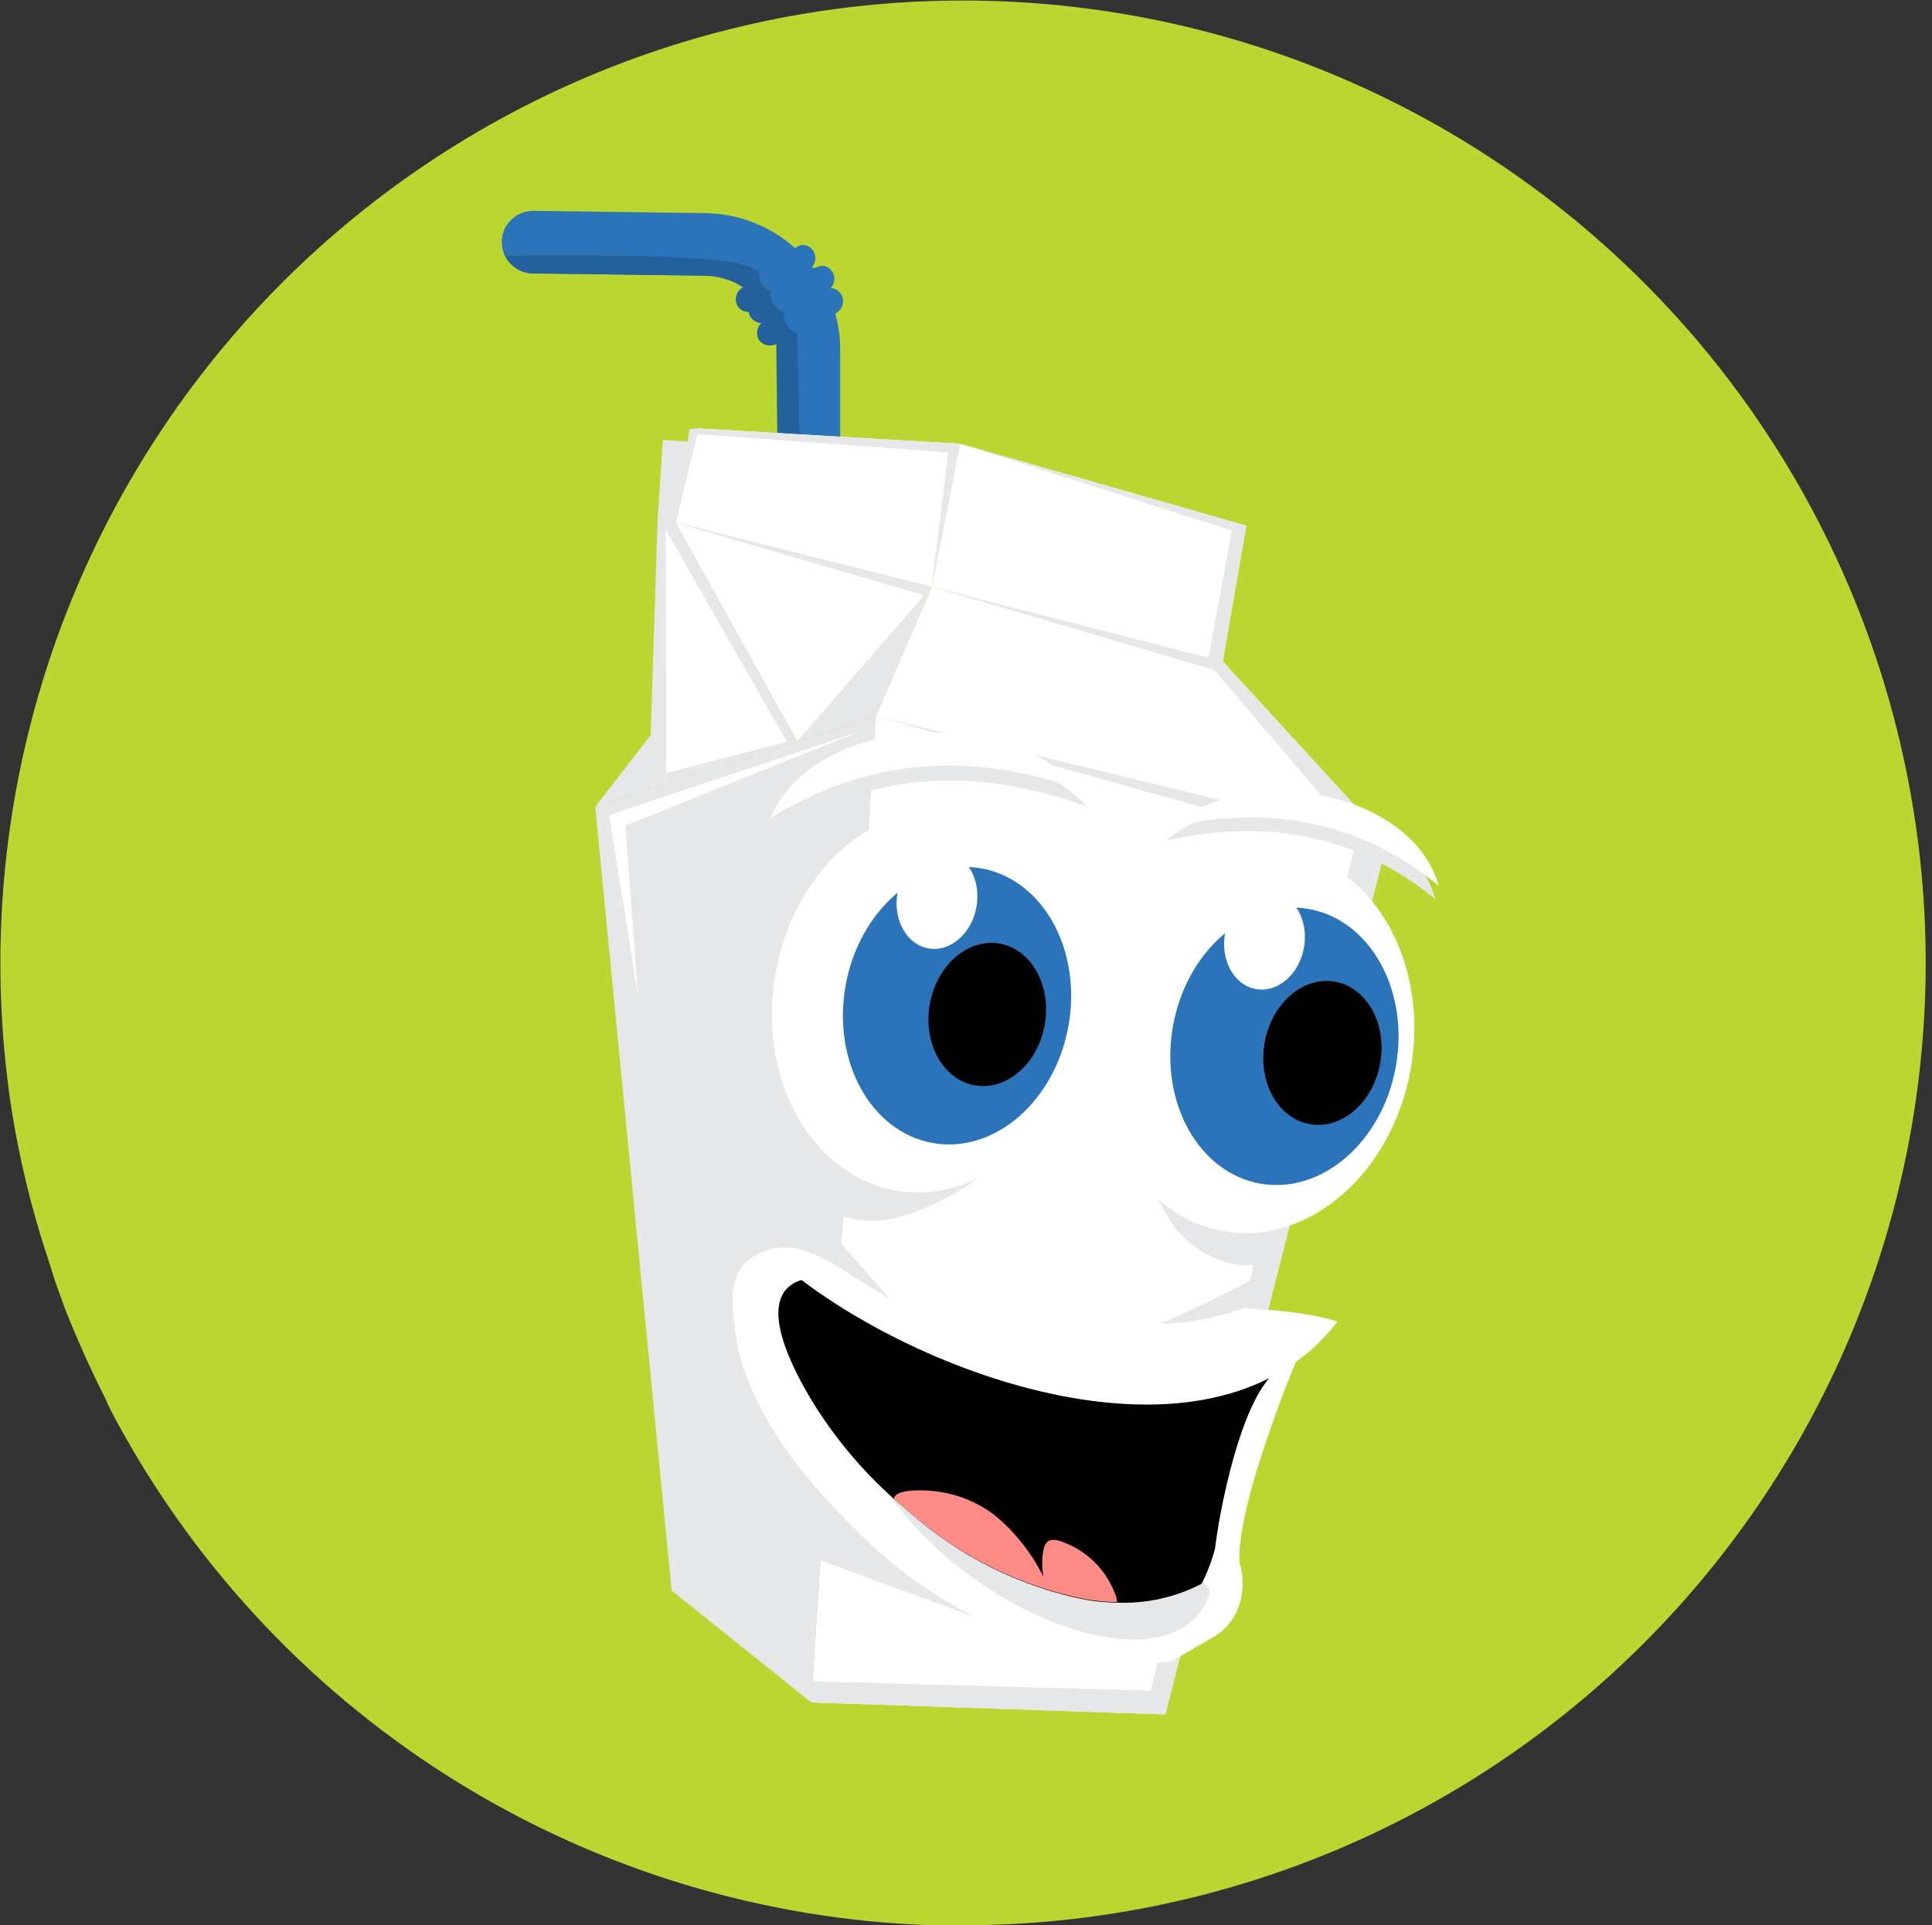 <svg xmlns="http://www.w3.org/2000/svg" width="289" height="288" viewBox="0 0 289 288" fill="none"><rect x="0" y="0" width="289" height="288" fill="#333333" stroke="none"/><g clip-path="url(#clip0_12011_47306)"><path d="M288.059 144C288.059 182.191 272.887 218.818 245.882 245.823C218.877 272.829 182.25 288 144.059 288C142.479 288 140.899 288 139.339 288C114.3 287.162 89.913 279.811 68.582 266.673C47.251 253.535 29.713 235.063 17.699 213.08C16.979 211.78 16.299 210.48 15.699 209.08C13.499 204.733 11.499 200.273 9.699 195.7C8.979 193.7 8.279 191.88 7.699 189.94C7.399 189 7.079 187.94 6.779 187.08C4.612 180.361 2.954 173.488 1.819 166.52V166.52C-1.276 146.907 -0.282 126.866 4.74 107.655C9.762 88.445 18.702 70.481 31 54.892C43.297 39.302 58.685 26.424 76.198 17.067C93.711 7.71 112.97 2.076 132.764 0.519C152.559 -1.039 172.462 1.515 191.222 8.018C209.983 14.521 227.196 24.834 241.78 38.309C256.364 51.783 268.003 68.128 275.967 86.317C283.932 104.505 288.048 124.144 288.059 144V144Z" fill="#BBD531"></path><path d="M121.679 74.9C122.792 74.737 123.809 74.178 124.544 73.326C125.278 72.473 125.681 71.385 125.679 70.26V52.26C125.669 46.906 123.557 41.77 119.798 37.959C116.038 34.147 110.932 31.964 105.579 31.88L79.799 31.54C78.558 31.524 77.361 32.002 76.472 32.868C75.583 33.735 75.075 34.919 75.059 36.16C75.043 37.401 75.521 38.598 76.387 39.487C77.254 40.376 78.438 40.884 79.679 40.9L105.459 41.24C108.345 41.287 111.098 42.463 113.128 44.515C115.158 46.568 116.304 49.333 116.319 52.22V70.22C116.319 70.835 116.44 71.443 116.675 72.011C116.91 72.579 117.255 73.095 117.69 73.529C118.124 73.964 118.64 74.309 119.208 74.544C119.776 74.779 120.384 74.9 120.999 74.9H121.679Z" fill="#2B74B9"></path><path d="M115.478 51.66C115.701 51.617 115.916 51.543 116.118 51.44C119.738 49.44 123.858 47.32 124.738 46.96C125.138 46.829 125.487 46.574 125.734 46.233C125.981 45.892 126.114 45.481 126.114 45.06C126.114 44.639 125.981 44.228 125.734 43.887C125.487 43.546 125.138 43.292 124.738 43.16C123.858 42.96 123.678 42.92 114.258 48.02C113.815 48.277 113.487 48.693 113.342 49.185C113.197 49.676 113.245 50.204 113.478 50.66C113.674 51.007 113.969 51.288 114.325 51.466C114.682 51.644 115.083 51.712 115.478 51.66Z" fill="#2B74B9"></path><path d="M114.159 48.32C114.389 48.283 114.612 48.209 114.819 48.1C118.419 46.1 122.539 43.98 123.439 43.62C123.839 43.489 124.187 43.234 124.434 42.893C124.681 42.552 124.814 42.141 124.814 41.72C124.814 41.299 124.681 40.889 124.434 40.547C124.187 40.206 123.839 39.952 123.439 39.82C122.619 39.64 122.379 39.58 112.979 44.68C112.536 44.937 112.208 45.353 112.062 45.844C111.917 46.336 111.966 46.864 112.199 47.32C112.392 47.66 112.681 47.936 113.029 48.114C113.377 48.292 113.77 48.363 114.159 48.32Z" fill="#2B74B9"></path><path d="M112.298 46.64C112.634 46.587 112.951 46.449 113.218 46.24C116.438 43.7 120.118 40.9 120.918 40.38C121.288 40.182 121.587 39.873 121.771 39.495C121.955 39.118 122.016 38.693 121.946 38.279C121.875 37.866 121.676 37.485 121.376 37.191C121.077 36.896 120.693 36.704 120.278 36.64C119.418 36.64 119.198 36.64 110.818 43.18C110.611 43.344 110.439 43.547 110.311 43.777C110.182 44.008 110.101 44.261 110.071 44.523C110.042 44.785 110.064 45.051 110.137 45.304C110.211 45.558 110.333 45.794 110.498 46C110.721 46.248 111.002 46.437 111.317 46.549C111.631 46.661 111.969 46.692 112.298 46.64Z" fill="#2B74B9"></path><path d="M109.278 39.2C110.498 39.4 113.118 40 113.658 40.94C112.845 41.649 111.998 42.316 111.118 42.94C109.426 41.858 107.466 41.27 105.458 41.24L79.678 40.9C78.814 40.884 77.972 40.627 77.248 40.157C76.523 39.686 75.945 39.022 75.578 38.24C76.058 38.22 101.018 37.84 109.278 39.2Z" fill="#24609B"></path><path d="M116.119 51.44L119.259 49.78L119.719 70.7L116.339 70.4L116.119 51.44Z" fill="#24609B"></path><path d="M110.498 46C110.195 45.591 110.06 45.082 110.119 44.577C110.179 44.071 110.428 43.608 110.818 43.28L113.658 41.04C113.6 41.304 113.596 41.578 113.647 41.844C113.698 42.11 113.802 42.363 113.954 42.587C114.105 42.811 114.301 43.003 114.528 43.149C114.756 43.296 115.011 43.395 115.278 43.44C115.159 44.134 115.296 44.847 115.664 45.447C116.032 46.046 116.606 46.492 117.278 46.7C117.185 47.378 117.334 48.067 117.7 48.645C118.066 49.224 118.625 49.654 119.278 49.86L116.058 51.44C115.856 51.543 115.64 51.617 115.418 51.66C115.023 51.712 114.621 51.644 114.265 51.466C113.909 51.288 113.614 51.007 113.418 50.66C113.243 50.249 113.212 49.791 113.328 49.36C113.444 48.928 113.701 48.548 114.058 48.28C113.703 48.293 113.35 48.21 113.038 48.042C112.725 47.873 112.462 47.624 112.278 47.32C112.16 47.096 112.085 46.852 112.058 46.6C111.769 46.63 111.477 46.592 111.206 46.487C110.935 46.383 110.692 46.216 110.498 46V46Z" fill="#24609B"></path><path d="M207.518 125.78L174.318 256.46L121.338 254.66L130.998 107.14L207.518 125.78Z" fill="white"></path><path d="M202.558 127.06L130.998 107.14L207.518 125.78L174.318 256.46L121.338 254.66L121.538 251.5L172.138 252.9L202.558 127.06Z" fill="#E6E7E8"></path><path d="M100.459 237.92L121.339 254.66L130.999 107.14L89.039 120.68L100.459 237.92Z" fill="#E6E7E8"></path><path d="M128.659 109.4L91.119 121.94L95.439 148.96L93.539 123.5L128.659 109.4Z" fill="white"></path><path d="M207.518 125.78L182.898 98.94L139.378 87.78L130.998 107.14L207.518 125.78Z" fill="white"></path><path d="M181.639 100.22L202.359 124.54L207.519 125.78L182.899 98.94L139.379 87.78L181.639 100.22Z" fill="#E6E7E8"></path><path d="M186.439 78.64L182.899 98.94L139.379 87.78L143.619 66.38L186.439 78.64Z" fill="white"></path><path d="M184.259 79.36L180.779 98.38L182.899 98.94L186.439 78.64L143.619 66.38L184.259 79.36Z" fill="#E6E7E8"></path><path d="M139.378 87.78L119.258 110.94L130.998 107.14L139.378 87.78Z" fill="#E6E7E8"></path><path d="M139.379 87.78L101.039 78.16L119.259 110.94L139.379 87.78Z" fill="white"></path><path d="M89.039 120.68L97.519 109.74L97.059 118.1L89.039 120.68Z" fill="#E6E7E8"></path><path d="M113.839 112.68L97.059 118.1L98.379 77.48L101.039 78.16L119.259 110.94L113.839 112.68Z" fill="#E6E7E8"></path><path d="M99.598 79.24L99.638 115.66L117.698 110.94L99.598 79.24Z" fill="white"></path><path d="M143.619 66.38L104.479 64.08L101.039 78.16L139.379 87.78L143.619 66.38Z" fill="white"></path><path d="M143.618 66.38L139.378 87.78L141.838 67.68L104.258 64.94L104.478 64.08L143.618 66.38Z" fill="#E6E7E8"></path><path d="M101.039 78.16L104.479 64.08L103.139 64.18L101.039 78.16Z" fill="#E6E7E8"></path><path d="M139.379 87.78L138.279 89.06L100.119 77.92L139.379 87.78Z" fill="#E6E7E8"></path><path d="M103.239 66.1L99.159 65.8L98.379 77.48L101.039 78.16L103.239 66.1Z" fill="#E6E7E8"></path><path d="M174.359 125.76C190.359 122.14 203.579 125.4 214.719 134.52C210.919 120.74 186.979 115.52 174.359 125.76Z" fill="#E6E7E8"></path><path d="M174.838 123.74C190.838 120.1 204.058 123.38 215.198 132.48C211.398 118.72 187.438 113.48 174.838 123.74Z" fill="white"></path><path d="M162.579 120.64C144.839 114.18 129.419 115.98 115.439 124.64C121.779 109.64 149.739 107.18 162.579 120.64Z" fill="#E6E7E8"></path><path d="M162.339 118.4C144.619 111.94 129.199 113.74 115.219 122.4C121.539 107.38 149.499 104.92 162.339 118.4Z" fill="white"></path><path d="M110.058 199.22C109.438 195.74 108.958 191.76 111.318 189.06C112.487 187.948 113.936 187.174 115.511 186.821C117.086 186.469 118.727 186.552 120.258 187.06C123.31 188.105 126.139 189.713 128.598 191.8" fill="white"></path><path d="M133.878 177.06C138.006 177.382 142.158 177.133 146.218 176.32C142.745 178.82 138.887 180.739 134.798 182C132.754 182.608 130.605 182.776 128.492 182.493C126.379 182.21 124.35 181.483 122.538 180.36C121.629 179.797 120.863 179.031 120.301 178.122C119.738 177.212 119.395 176.185 119.298 175.12C119.281 174.391 119.457 173.67 119.809 173.031C120.16 172.392 120.674 171.857 121.298 171.48C123.298 170.7 123.298 171.78 124.578 172.98C127.182 175.268 130.431 176.693 133.878 177.06V177.06Z" fill="#E6E7E8"></path><path d="M178.779 179.18C175.476 176.668 172.541 173.706 170.059 170.38C170.975 174.542 172.562 178.528 174.759 182.18C175.865 184.007 177.35 185.577 179.112 186.784C180.875 187.992 182.875 188.808 184.979 189.18C186.043 189.388 187.143 189.341 188.186 189.042C189.229 188.743 190.186 188.201 190.979 187.46C191.468 186.932 191.811 186.285 191.972 185.583C192.134 184.881 192.108 184.149 191.899 183.46C190.979 181.58 190.259 182.38 188.459 182.36C184.979 182.337 181.594 181.225 178.779 179.18Z" fill="#E6E7E8"></path><path d="M211.035 159.843C213.783 144.177 205.701 129.668 192.983 127.437C180.265 125.206 167.727 136.097 164.978 151.764C162.23 167.43 170.312 181.939 183.03 184.17C195.748 186.402 208.287 175.51 211.035 159.843Z" fill="white"></path><path d="M208.817 159.437C210.807 148.09 204.951 137.581 195.736 135.964C186.521 134.348 177.437 142.236 175.446 153.583C173.456 164.931 179.312 175.44 188.527 177.057C197.742 178.673 206.826 170.785 208.817 159.437Z" fill="#2B74B9"></path><path d="M206.464 159.026C207.497 153.14 204.462 147.689 199.686 146.851C194.91 146.013 190.201 150.106 189.168 155.991C188.136 161.877 191.171 167.328 195.947 168.166C200.723 169.004 205.432 164.911 206.464 159.026Z" fill="black"></path><path d="M195.063 141.725C195.768 137.711 193.693 133.992 190.429 133.42C187.165 132.847 183.948 135.637 183.244 139.652C182.54 143.666 184.615 147.385 187.878 147.958C191.142 148.53 194.359 145.74 195.063 141.725Z" fill="white"></path><path d="M162.043 153.756C164.791 138.09 156.709 123.581 143.991 121.35C131.273 119.118 118.734 130.01 115.986 145.677C113.238 161.343 121.32 175.852 134.038 178.083C146.756 180.314 159.294 169.423 162.043 153.756Z" fill="white"></path><path d="M159.844 153.37C161.835 142.023 155.978 131.513 146.763 129.897C137.548 128.28 128.464 136.169 126.474 147.516C124.483 158.863 130.339 169.373 139.554 170.989C148.769 172.606 157.853 164.717 159.844 153.37Z" fill="#2B74B9"></path><path d="M156.285 153.249C157.3 147.393 154.272 141.977 149.52 141.153C144.767 140.329 140.092 144.408 139.076 150.264C138.06 156.12 141.089 161.536 145.841 162.36C150.593 163.185 155.269 159.105 156.285 153.249Z" fill="black"></path><path d="M146.071 135.638C146.776 131.623 144.701 127.905 141.437 127.332C138.173 126.76 134.956 129.55 134.252 133.564C133.547 137.579 135.622 141.298 138.886 141.87C142.15 142.443 145.367 139.653 146.071 135.638Z" fill="white"></path><path d="M119.058 229.7C119.058 229.7 108.678 229.46 118.538 231.86L145.698 241.86L121.138 222L119.058 229.7Z" fill="#E6E7E8"></path><path d="M183.639 230.18L178.299 222.86L158.919 217.12L121.339 197.42L119.719 198.14C119.719 198 117.059 193.48 113.279 193.72C107.619 194.1 110.699 203.38 111.799 206.24C115.219 215.1 121.539 222.48 128.219 229.06C134.981 235.874 143.104 241.183 152.059 244.64C155.698 245.98 159.455 246.978 163.279 247.62C165.279 247.96 167.379 248.18 169.439 248.32C170.839 248.32 174.399 249.12 175.599 248.32L181.059 245.14C186.499 242.3 187.299 235.2 183.639 230.18Z" fill="white"></path><path d="M127.139 212.32C135.859 239.02 175.859 255.56 181.039 238C170.059 221.64 136.779 200 127.139 212.32Z" fill="#E6E7E8"></path><path d="M194.778 198C192.894 200.637 191.209 203.412 189.738 206.3C185.578 214.222 182.869 222.824 181.738 231.7C181.258 233.506 180.588 235.256 179.738 236.92C175.835 238.944 171.472 239.916 167.078 239.74C165.53 239.718 163.985 239.577 162.458 239.32C152.644 237.383 143.529 232.853 136.058 226.2C135.258 225.52 134.478 224.84 133.698 224.2C128.914 219.935 124.783 214.988 121.438 209.52C119.038 205.52 112.498 193.94 119.758 191.52C120.653 191.258 121.604 191.258 122.498 191.52C149.378 197.8 182.738 194 194.778 198Z" fill="black"></path><path d="M118.539 190.42C139.039 206.72 181.839 221.4 200.059 197.7C186.439 193.2 149.059 197.44 118.539 190.42Z" fill="white"></path><path d="M167.099 239.66C165.551 239.637 164.006 239.497 162.479 239.24C152.666 237.33 143.544 232.827 136.059 226.2C135.259 225.52 134.479 224.84 133.699 224.2C133.939 222.68 138.139 222.92 139.359 223.02C142.744 223.311 145.98 224.544 148.699 226.58C151.797 229.128 154.319 232.305 156.099 235.9C155.849 234.613 155.836 233.292 156.059 232C156.399 230 157.599 230.12 159.219 230.76C160.894 231.406 162.419 232.389 163.698 233.648C164.978 234.907 165.986 236.416 166.659 238.08C166.91 238.572 167.06 239.109 167.099 239.66V239.66Z" fill="#FF8B86"></path><path d="M194.778 201.44C194.778 201.44 184.938 224.36 185.398 233.76L182.258 228.3C182.258 228.3 184.738 212.3 189.738 206.3L194.778 201.44Z" fill="white"></path><path d="M186.059 195.66C182.077 197.146 177.869 197.937 173.619 198C173.619 198 187.059 192 187.219 191.24C187.379 190.48 186.059 195.66 186.059 195.66Z" fill="#E6E7E8"></path><path d="M124.258 184.24L133.038 194.26L124.758 189.16L124.258 184.24Z" fill="#E6E7E8"></path></g><defs><clipPath id="clip0_12011_47306"><rect width="288" height="288" fill="white" transform="translate(0.059)"></rect></clipPath></defs></svg>